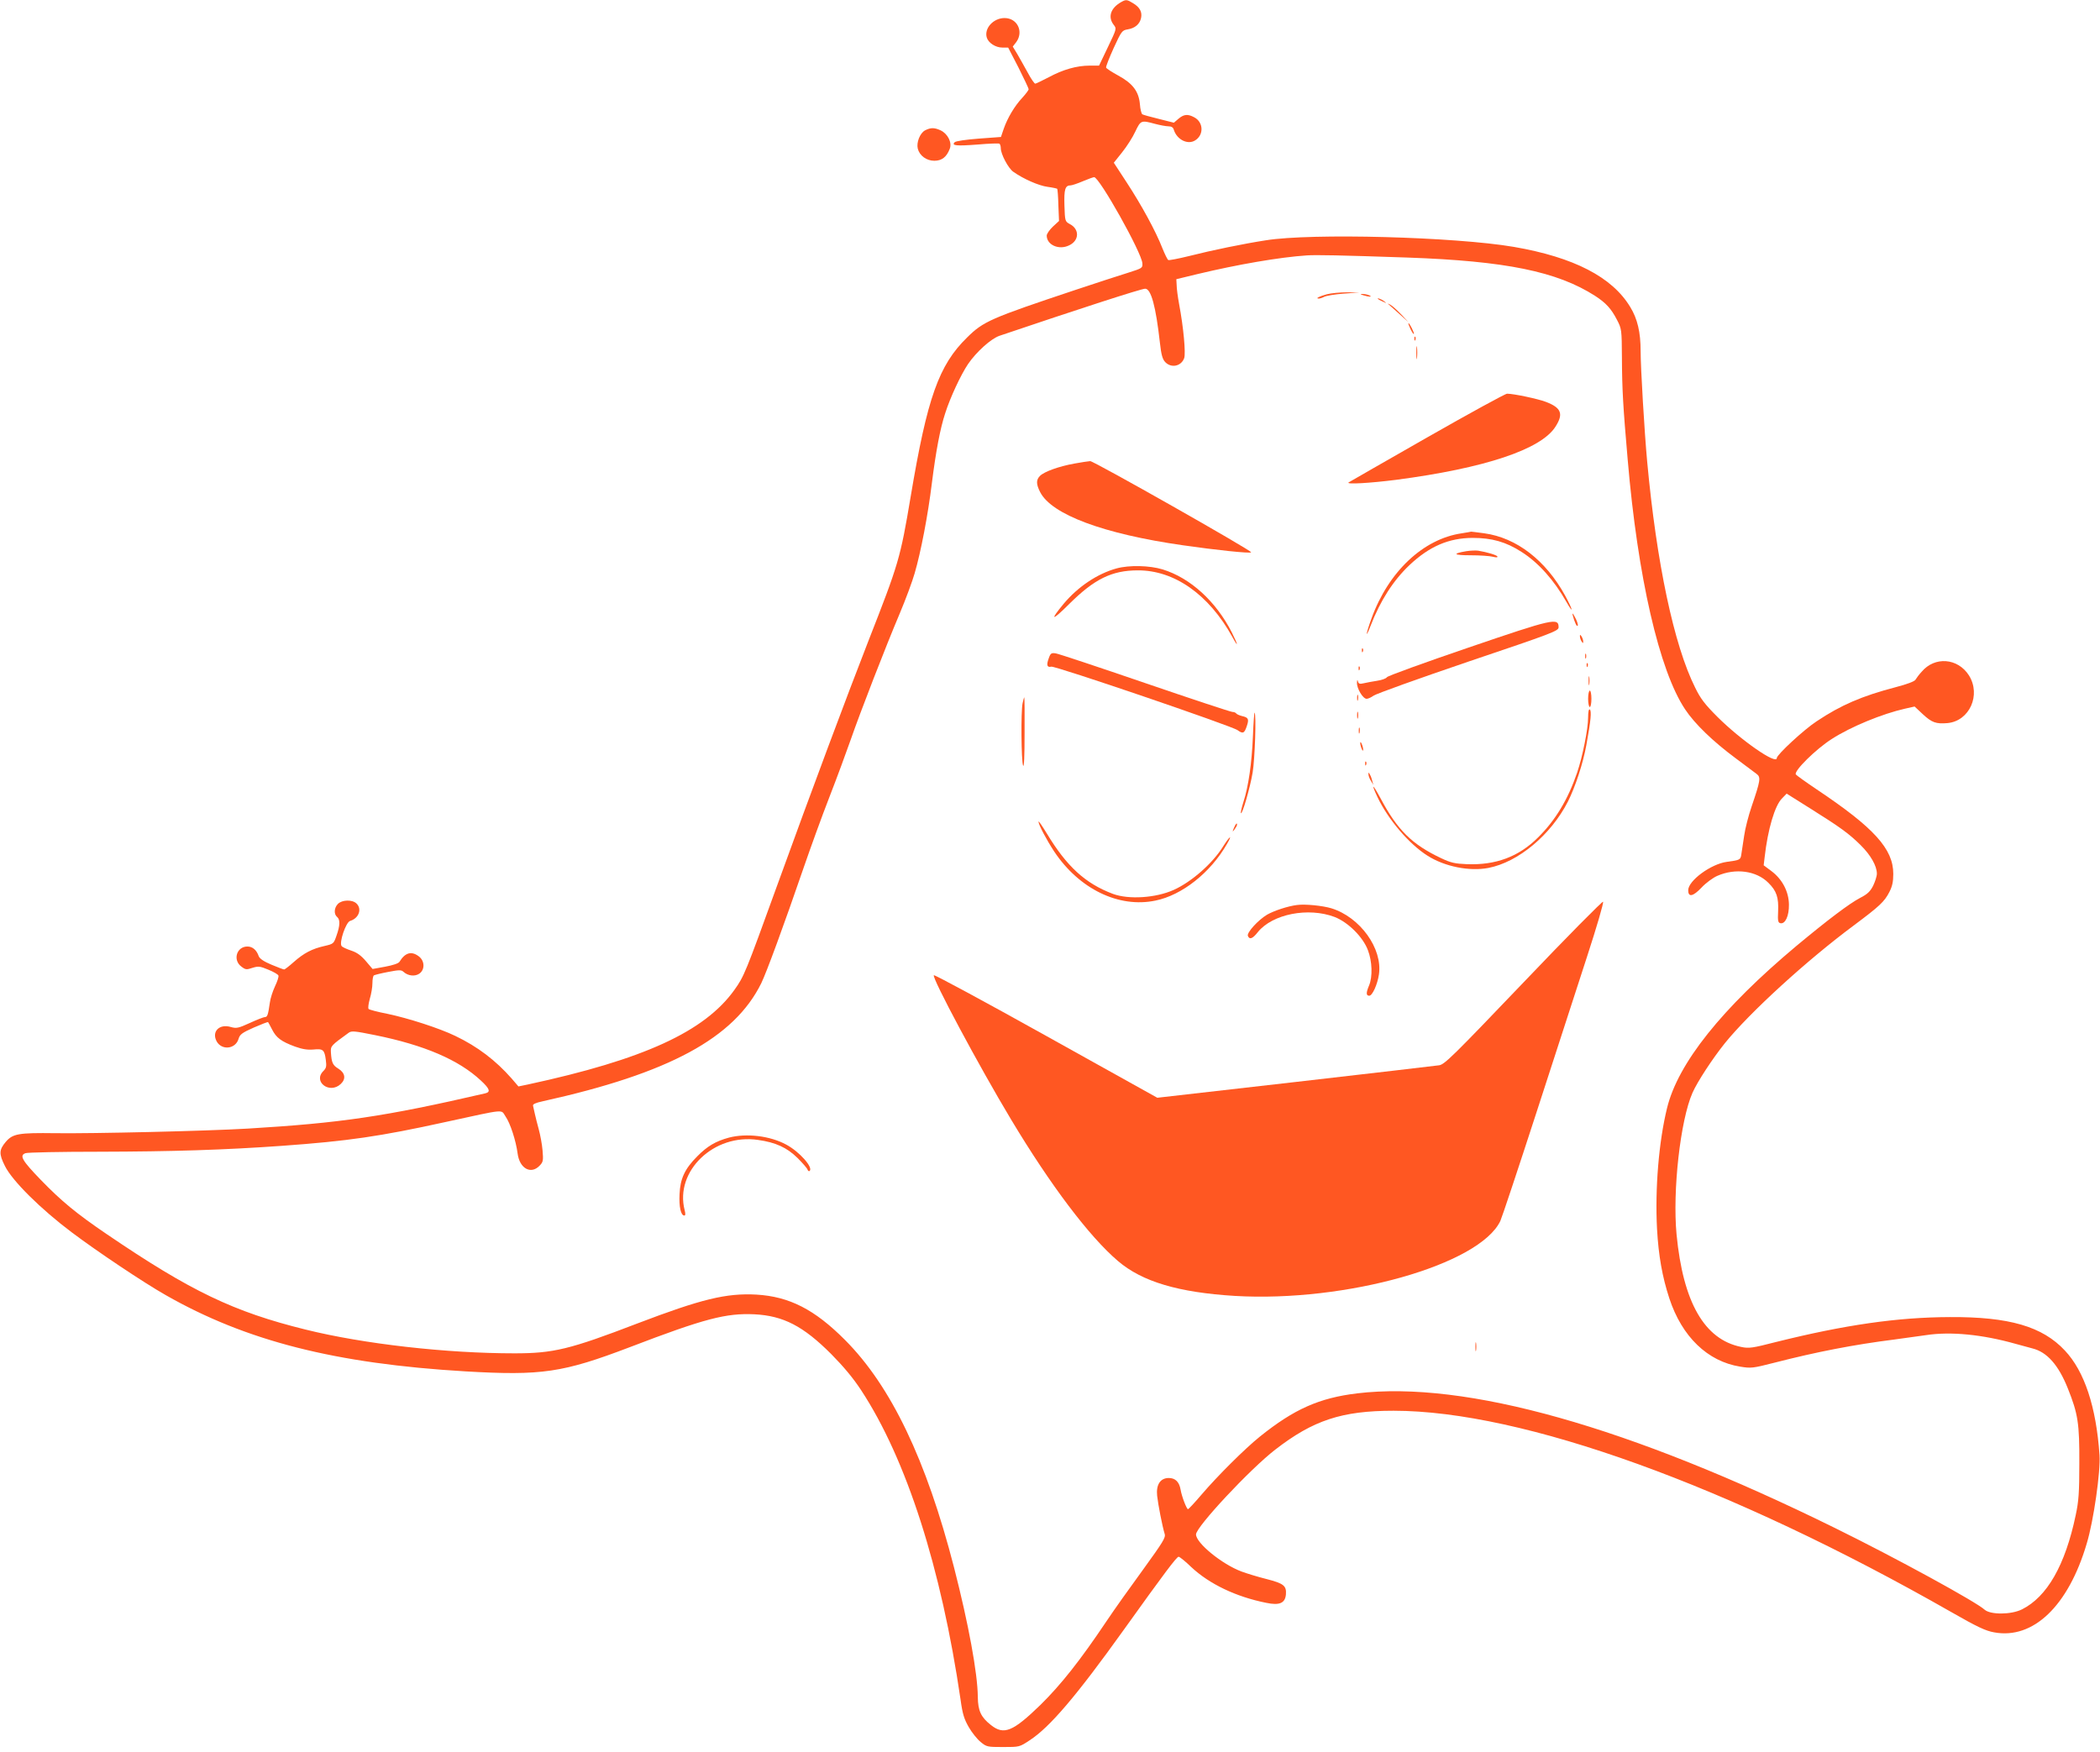<?xml version="1.0" standalone="no"?>
<!DOCTYPE svg PUBLIC "-//W3C//DTD SVG 20010904//EN"
 "http://www.w3.org/TR/2001/REC-SVG-20010904/DTD/svg10.dtd">
<svg version="1.0" xmlns="http://www.w3.org/2000/svg"
 width="1280pt" height="1068pt" viewBox="0 0 1280 1068"
 preserveAspectRatio="xMidYMid meet">
<g transform="translate(0,1068) scale(0.1,-0.1)"
fill="#ff5722" stroke="none">
<path d="M6835 10668 c-65 -36 -84 -91 -47 -139 19 -24 18 -25 -35 -136 l-54
-113 -57 0 c-79 0 -163 -24 -250 -71 -41 -21 -77 -39 -82 -39 -5 0 -26 30 -46
68 -20 37 -49 87 -63 112 l-28 46 21 27 c47 64 7 147 -71 147 -68 0 -126 -63
-108 -120 10 -32 54 -60 94 -60 l36 0 63 -122 c34 -68 62 -127 62 -132 0 -5
-17 -28 -38 -51 -48 -51 -91 -124 -114 -190 l-17 -50 -135 -10 c-79 -6 -140
-15 -147 -22 -21 -21 10 -24 141 -14 68 6 127 8 132 5 4 -3 8 -15 8 -27 0 -37
46 -123 76 -144 62 -44 156 -85 209 -92 30 -4 57 -10 59 -12 2 -2 6 -47 7
-100 l4 -96 -38 -35 c-20 -19 -37 -44 -37 -54 0 -57 74 -90 136 -60 63 29 65
99 5 130 -29 16 -30 17 -33 113 -3 99 4 123 38 123 8 0 41 11 74 25 33 14 64
25 69 25 32 0 290 -460 294 -525 2 -29 0 -30 -88 -58 -49 -15 -196 -63 -325
-106 -512 -171 -556 -190 -655 -288 -173 -169 -243 -367 -344 -969 -64 -381
-73 -409 -259 -884 -130 -333 -342 -900 -554 -1485 -195 -538 -202 -556 -262
-640 -182 -254 -553 -424 -1258 -576 l-58 -12 -42 49 c-97 110 -207 194 -343
259 -97 47 -286 108 -415 135 -58 11 -109 25 -113 29 -5 5 -1 32 7 62 9 29 16
72 16 95 0 24 4 45 9 48 5 3 44 13 87 21 67 13 80 13 93 1 27 -25 69 -30 96
-12 35 23 35 77 -1 105 -45 35 -84 25 -119 -32 -6 -10 -39 -21 -87 -30 l-77
-14 -40 47 c-30 35 -54 53 -90 65 -27 9 -54 21 -59 28 -16 20 26 145 52 153
54 16 74 74 38 107 -26 24 -87 22 -112 -3 -24 -24 -26 -63 -5 -80 19 -16 18
-52 -4 -114 -17 -49 -18 -50 -74 -63 -75 -17 -125 -43 -187 -98 -28 -25 -54
-45 -58 -45 -4 0 -39 13 -77 29 -48 20 -72 37 -78 52 -13 38 -38 59 -69 59
-66 0 -91 -83 -36 -123 25 -19 31 -19 67 -7 36 11 45 10 96 -11 32 -13 60 -29
62 -36 3 -7 -7 -37 -21 -66 -14 -30 -28 -74 -31 -98 -11 -76 -15 -89 -30 -89
-7 0 -49 -16 -92 -36 -70 -32 -82 -34 -115 -25 -71 22 -120 -28 -87 -88 32
-56 115 -46 133 16 8 27 21 37 93 69 46 20 85 35 87 33 2 -2 13 -23 25 -46 25
-49 55 -72 139 -103 45 -16 76 -21 112 -18 59 6 68 -1 76 -64 5 -38 3 -49 -15
-67 -65 -65 38 -143 106 -79 33 31 27 67 -14 93 -35 21 -42 37 -46 99 -2 40
-1 41 108 120 18 13 36 11 160 -14 302 -61 511 -151 646 -277 54 -50 61 -70
27 -78 -614 -142 -882 -181 -1448 -215 -252 -15 -945 -31 -1172 -28 -226 3
-260 -3 -303 -53 -41 -49 -42 -73 -5 -147 45 -91 219 -263 408 -405 157 -118
438 -306 572 -382 491 -280 1034 -418 1827 -465 465 -27 594 -8 1003 148 454
174 586 208 758 200 177 -9 298 -72 468 -242 76 -77 133 -145 183 -221 276
-421 488 -1081 606 -1887 12 -88 22 -118 50 -167 19 -33 52 -74 72 -90 36 -30
41 -31 137 -31 100 0 100 0 162 41 123 80 284 269 574 674 247 345 322 445
334 445 6 0 41 -28 77 -63 110 -103 272 -181 457 -218 81 -17 115 -2 120 51 4
53 -13 67 -118 94 -52 13 -121 34 -153 46 -120 45 -277 174 -277 226 0 46 329
398 483 517 231 179 406 237 721 237 786 0 2048 -456 3399 -1227 159 -91 210
-115 262 -124 238 -44 452 161 564 541 42 138 85 440 78 540 -20 294 -92 511
-211 637 -137 147 -340 206 -701 204 -320 -1 -643 -48 -1060 -152 -144 -37
-165 -40 -212 -30 -224 45 -354 271 -394 686 -25 266 23 695 97 863 30 68 121
207 197 302 151 187 502 508 791 722 151 113 182 141 212 200 18 35 24 63 24
111 0 152 -117 281 -467 515 -67 45 -124 86 -127 91 -13 21 123 155 219 216
116 75 309 154 447 185 l58 13 49 -46 c56 -52 81 -61 152 -55 134 13 205 172
130 291 -68 106 -208 117 -288 22 -16 -17 -32 -39 -38 -49 -6 -10 -51 -27
-120 -45 -206 -54 -334 -109 -482 -208 -77 -50 -243 -204 -243 -224 0 -44
-218 108 -361 250 -78 78 -104 112 -137 180 -129 258 -235 760 -292 1376 -17
184 -40 574 -40 675 0 114 -19 196 -63 268 -110 183 -344 304 -710 367 -357
61 -1233 85 -1512 40 -136 -21 -326 -60 -468 -96 -65 -16 -122 -27 -126 -24
-5 2 -21 35 -36 72 -40 103 -128 264 -217 400 l-79 121 51 64 c28 35 64 91 80
126 33 69 35 70 120 47 30 -8 67 -15 82 -15 19 0 29 -7 33 -22 19 -60 86 -93
131 -63 53 34 49 111 -7 140 -39 21 -63 19 -96 -9 l-28 -24 -91 23 c-50 12
-96 25 -101 28 -6 4 -13 32 -15 62 -7 78 -44 127 -133 175 -38 21 -71 42 -73
48 -2 6 19 59 46 119 48 104 51 108 86 114 44 7 73 32 81 69 8 37 -8 66 -48
90 -37 23 -44 24 -72 8z m1742 -1558 c600 -21 914 -85 1146 -234 66 -43 98
-78 133 -146 28 -54 29 -58 30 -230 1 -197 7 -298 35 -620 61 -718 193 -1289
350 -1524 59 -89 170 -196 309 -299 58 -43 115 -86 127 -95 27 -20 23 -41 -30
-197 -19 -55 -40 -136 -46 -180 -7 -44 -14 -95 -17 -112 -5 -35 -8 -36 -89
-47 -97 -13 -235 -115 -235 -173 0 -44 29 -39 81 16 27 29 71 61 97 72 110 48
237 31 310 -42 51 -50 64 -90 60 -176 -3 -57 0 -68 14 -71 30 -6 53 45 52 114
-1 78 -40 154 -107 204 l-47 35 6 50 c19 169 62 315 106 358 l28 29 148 -93
c180 -113 231 -150 303 -221 61 -60 99 -127 99 -174 0 -16 -11 -49 -23 -74
-18 -35 -35 -51 -78 -73 -67 -35 -199 -135 -389 -293 -456 -382 -722 -715
-789 -989 -50 -204 -74 -490 -61 -737 9 -162 32 -292 75 -423 77 -234 233
-384 431 -416 67 -11 77 -10 210 24 257 66 484 110 729 141 66 9 154 21 195
27 150 23 343 4 545 -53 39 -11 85 -23 103 -28 89 -22 159 -101 216 -244 62
-155 71 -213 70 -456 0 -179 -4 -232 -22 -316 -64 -306 -175 -499 -328 -575
-66 -33 -192 -33 -227 -2 -52 48 -540 315 -912 498 -1256 619 -2254 900 -2913
821 -231 -28 -384 -96 -592 -263 -93 -75 -258 -239 -357 -355 -42 -49 -78 -88
-82 -88 -8 0 -38 77 -45 119 -8 47 -32 71 -72 71 -51 0 -78 -40 -71 -108 6
-54 31 -184 46 -233 7 -22 -10 -49 -130 -215 -76 -104 -178 -247 -226 -319
-159 -237 -276 -385 -401 -508 -168 -163 -223 -186 -302 -123 -61 48 -79 87
-80 171 -1 144 -57 447 -145 790 -169 656 -384 1105 -664 1386 -186 187 -340
265 -540 277 -184 10 -336 -27 -729 -177 -409 -157 -509 -181 -746 -181 -416
0 -920 57 -1274 145 -437 108 -699 233 -1212 582 -184 125 -276 201 -401 330
-115 119 -132 149 -94 163 12 5 216 9 451 9 445 1 764 11 1114 36 401 29 595
57 995 145 378 82 336 78 367 33 28 -40 63 -147 73 -225 12 -92 82 -130 135
-73 21 22 22 31 17 92 -3 37 -14 95 -23 128 -9 33 -20 76 -24 95 -4 19 -9 41
-11 49 -3 10 15 18 61 28 768 170 1165 385 1330 719 32 66 136 348 260 709 40
116 109 307 155 425 46 118 104 276 130 350 59 170 213 567 299 770 36 85 77
196 91 245 38 130 81 354 105 550 25 198 51 334 81 425 31 98 96 236 139 300
51 75 140 155 192 173 476 161 864 287 888 287 36 0 65 -107 90 -330 8 -73 16
-100 32 -117 37 -39 98 -26 116 24 10 30 -4 186 -31 329 -8 44 -15 95 -15 116
l-2 36 128 31 c246 59 502 103 667 114 56 4 202 1 612 -13z"/>
<path d="M8087 8886 c-47 -13 -72 -26 -48 -26 7 0 22 5 33 11 12 6 64 15 117
19 l96 7 -75 1 c-41 0 -96 -5 -123 -12z"/>
<path d="M8310 8880 c34 -11 60 -11 35 0 -11 5 -29 8 -40 8 -16 0 -15 -2 5 -8z"/>
<path d="M8401 8856 c2 -2 15 -9 29 -15 24 -11 24 -11 6 3 -16 13 -49 24 -35
12z"/>
<path d="M8460 8828 c3 -2 32 -29 65 -58 l60 -54 -45 48 c-25 26 -54 52 -65
58 -11 6 -18 9 -15 6z"/>
<path d="M8597 8675 c9 -19 18 -33 21 -31 4 5 -26 66 -33 66 -3 0 3 -16 12
-35z"/>
<path d="M8621 8614 c0 -11 3 -14 6 -6 3 7 2 16 -1 19 -3 4 -6 -2 -5 -13z"/>
<path d="M8633 8530 c0 -36 2 -50 4 -32 2 17 2 47 0 65 -2 17 -4 3 -4 -33z"/>
<path d="M8700 8014 c-256 -146 -472 -270 -480 -275 -19 -13 133 -4 290 16
540 71 883 185 971 324 50 78 36 115 -58 151 -50 19 -197 50 -237 50 -11 0
-230 -120 -486 -266z"/>
<path d="M6548 7854 c-94 -17 -183 -49 -209 -75 -24 -24 -24 -50 1 -99 70
-137 387 -255 870 -324 201 -29 409 -51 416 -43 9 8 -960 557 -981 556 -11 -1
-55 -7 -97 -15z"/>
<path d="M8910 7429 c-235 -34 -447 -234 -550 -518 -35 -96 -40 -134 -6 -46
59 153 138 276 237 370 122 115 240 165 384 166 118 0 204 -24 300 -86 102
-65 197 -171 273 -305 46 -80 39 -48 -8 39 -118 215 -296 353 -493 380 -43 6
-79 10 -80 10 -1 -1 -27 -5 -57 -10z"/>
<path d="M8938 7320 c-89 -15 -79 -25 25 -25 56 0 117 -4 136 -9 21 -5 31 -5
28 2 -6 9 -63 26 -117 35 -14 2 -46 1 -72 -3z"/>
<path d="M6806 7215 c-117 -32 -236 -112 -323 -216 -88 -106 -71 -106 34 -1
153 152 260 205 418 205 223 1 433 -147 576 -405 38 -70 37 -53 -2 25 -96 190
-253 334 -423 386 -79 24 -203 27 -280 6z"/>
<path d="M9586 6930 c12 -46 26 -75 31 -63 2 6 -5 29 -17 50 -13 25 -18 29
-14 13z"/>
<path d="M8950 6732 c-267 -91 -490 -172 -496 -180 -6 -9 -33 -18 -60 -22 -27
-4 -63 -11 -81 -15 -25 -6 -32 -4 -36 11 -3 13 -5 11 -6 -8 -1 -35 36 -98 59
-98 9 0 28 9 42 19 14 11 273 104 576 207 516 174 552 188 552 210 0 60 -32
53 -550 -124z"/>
<path d="M9630 6800 c0 -8 5 -22 10 -30 9 -13 10 -13 10 0 0 8 -5 22 -10 30
-9 13 -10 13 -10 0z"/>
<path d="M8301 6714 c0 -11 3 -14 6 -6 3 7 2 16 -1 19 -3 4 -6 -2 -5 -13z"/>
<path d="M6392 6666 c-15 -41 -10 -56 16 -50 23 6 1099 -361 1135 -387 33 -24
42 -20 57 26 14 42 9 51 -30 60 -16 4 -32 11 -35 16 -4 5 -14 9 -23 9 -10 0
-249 79 -532 176 -283 97 -529 179 -545 181 -27 4 -32 1 -43 -31z"/>
<path d="M9662 6680 c0 -14 2 -19 5 -12 2 6 2 18 0 25 -3 6 -5 1 -5 -13z"/>
<path d="M9671 6624 c0 -11 3 -14 6 -6 3 7 2 16 -1 19 -3 4 -6 -2 -5 -13z"/>
<path d="M8281 6604 c0 -11 3 -14 6 -6 3 7 2 16 -1 19 -3 4 -6 -2 -5 -13z"/>
<path d="M9683 6530 c0 -25 2 -35 4 -22 2 12 2 32 0 45 -2 12 -4 2 -4 -23z"/>
<path d="M9680 6420 c0 -27 5 -50 10 -50 6 0 10 23 10 50 0 28 -4 50 -10 50
-5 0 -10 -22 -10 -50z"/>
<path d="M8272 6425 c0 -16 2 -22 5 -12 2 9 2 23 0 30 -3 6 -5 -1 -5 -18z"/>
<path d="M6233 6393 c-11 -51 -8 -353 3 -380 6 -14 9 56 9 198 1 120 0 219 -2
219 -1 0 -6 -17 -10 -37z"/>
<path d="M9680 6307 c0 -70 -34 -240 -67 -337 -56 -164 -132 -290 -238 -395
-118 -118 -258 -170 -435 -163 -71 3 -96 8 -155 36 -178 84 -267 171 -370 365
-49 91 -60 95 -19 8 65 -137 193 -287 306 -358 104 -66 255 -96 370 -74 182
35 381 201 485 405 44 87 92 232 112 343 28 152 33 210 21 218 -6 4 -10 -14
-10 -48z"/>
<path d="M8272 6320 c0 -19 2 -27 5 -17 2 9 2 25 0 35 -3 9 -5 1 -5 -18z"/>
<path d="M7637 6193 c-7 -165 -27 -306 -58 -402 -11 -35 -18 -65 -15 -68 8 -9
55 152 71 247 14 81 23 355 12 366 -2 2 -7 -62 -10 -143z"/>
<path d="M8282 6225 c0 -16 2 -22 5 -12 2 9 2 23 0 30 -3 6 -5 -1 -5 -18z"/>
<path d="M8291 6150 c0 -8 4 -24 9 -35 5 -13 9 -14 9 -5 0 8 -4 24 -9 35 -5
13 -9 14 -9 5z"/>
<path d="M8321 6024 c0 -11 3 -14 6 -6 3 7 2 16 -1 19 -3 4 -6 -2 -5 -13z"/>
<path d="M8341 5960 c0 -8 6 -26 15 -40 l15 -25 -7 25 c-3 14 -10 32 -15 40
-7 13 -8 13 -8 0z"/>
<path d="M6330 5671 c0 -18 48 -109 95 -181 152 -229 394 -347 618 -300 162
33 335 170 435 344 36 61 19 52 -21 -11 -64 -105 -194 -219 -303 -268 -109
-49 -274 -60 -371 -24 -169 64 -281 167 -403 369 -28 46 -50 78 -50 71z"/>
<path d="M7521 5633 c-10 -26 -10 -27 4 -9 8 11 15 23 15 28 0 15 -7 8 -19
-19z"/>
<path d="M9286 4691 c-431 -451 -481 -500 -514 -505 -20 -3 -415 -49 -877
-102 l-841 -96 -677 377 c-373 208 -681 374 -685 370 -14 -13 275 -554 471
-880 240 -400 477 -714 651 -862 147 -126 369 -192 713 -213 678 -40 1491 190
1618 457 9 19 108 316 220 661 112 345 251 773 309 952 58 178 102 328 97 333
-4 4 -223 -217 -485 -492z"/>
<path d="M7905 5163 c-56 -7 -140 -35 -182 -59 -55 -33 -124 -109 -117 -129
10 -25 29 -18 61 23 89 110 307 153 468 92 82 -32 173 -122 203 -203 26 -68
29 -161 7 -214 -19 -45 -19 -63 1 -63 19 0 50 69 59 130 23 158 -115 349 -290
403 -53 16 -161 27 -210 20z"/>
<path d="M4443 3745 c-81 -22 -132 -52 -193 -114 -76 -76 -104 -136 -108 -231
-4 -76 8 -130 29 -130 7 0 8 10 2 33 -61 238 179 468 447 428 108 -15 177 -47
241 -110 31 -31 59 -63 61 -71 3 -8 9 -12 13 -8 23 21 -62 117 -142 160 -99
54 -243 71 -350 43z"/>
<path d="M8993 2470 c0 -25 2 -35 4 -22 2 12 2 32 0 45 -2 12 -4 2 -4 -23z"/>
<path d="M5638 9885 c-31 -17 -53 -74 -44 -111 11 -43 53 -74 101 -74 46 0 75
23 94 73 15 38 -12 91 -55 112 -39 18 -61 18 -96 0z"/>
</g>
</svg>
